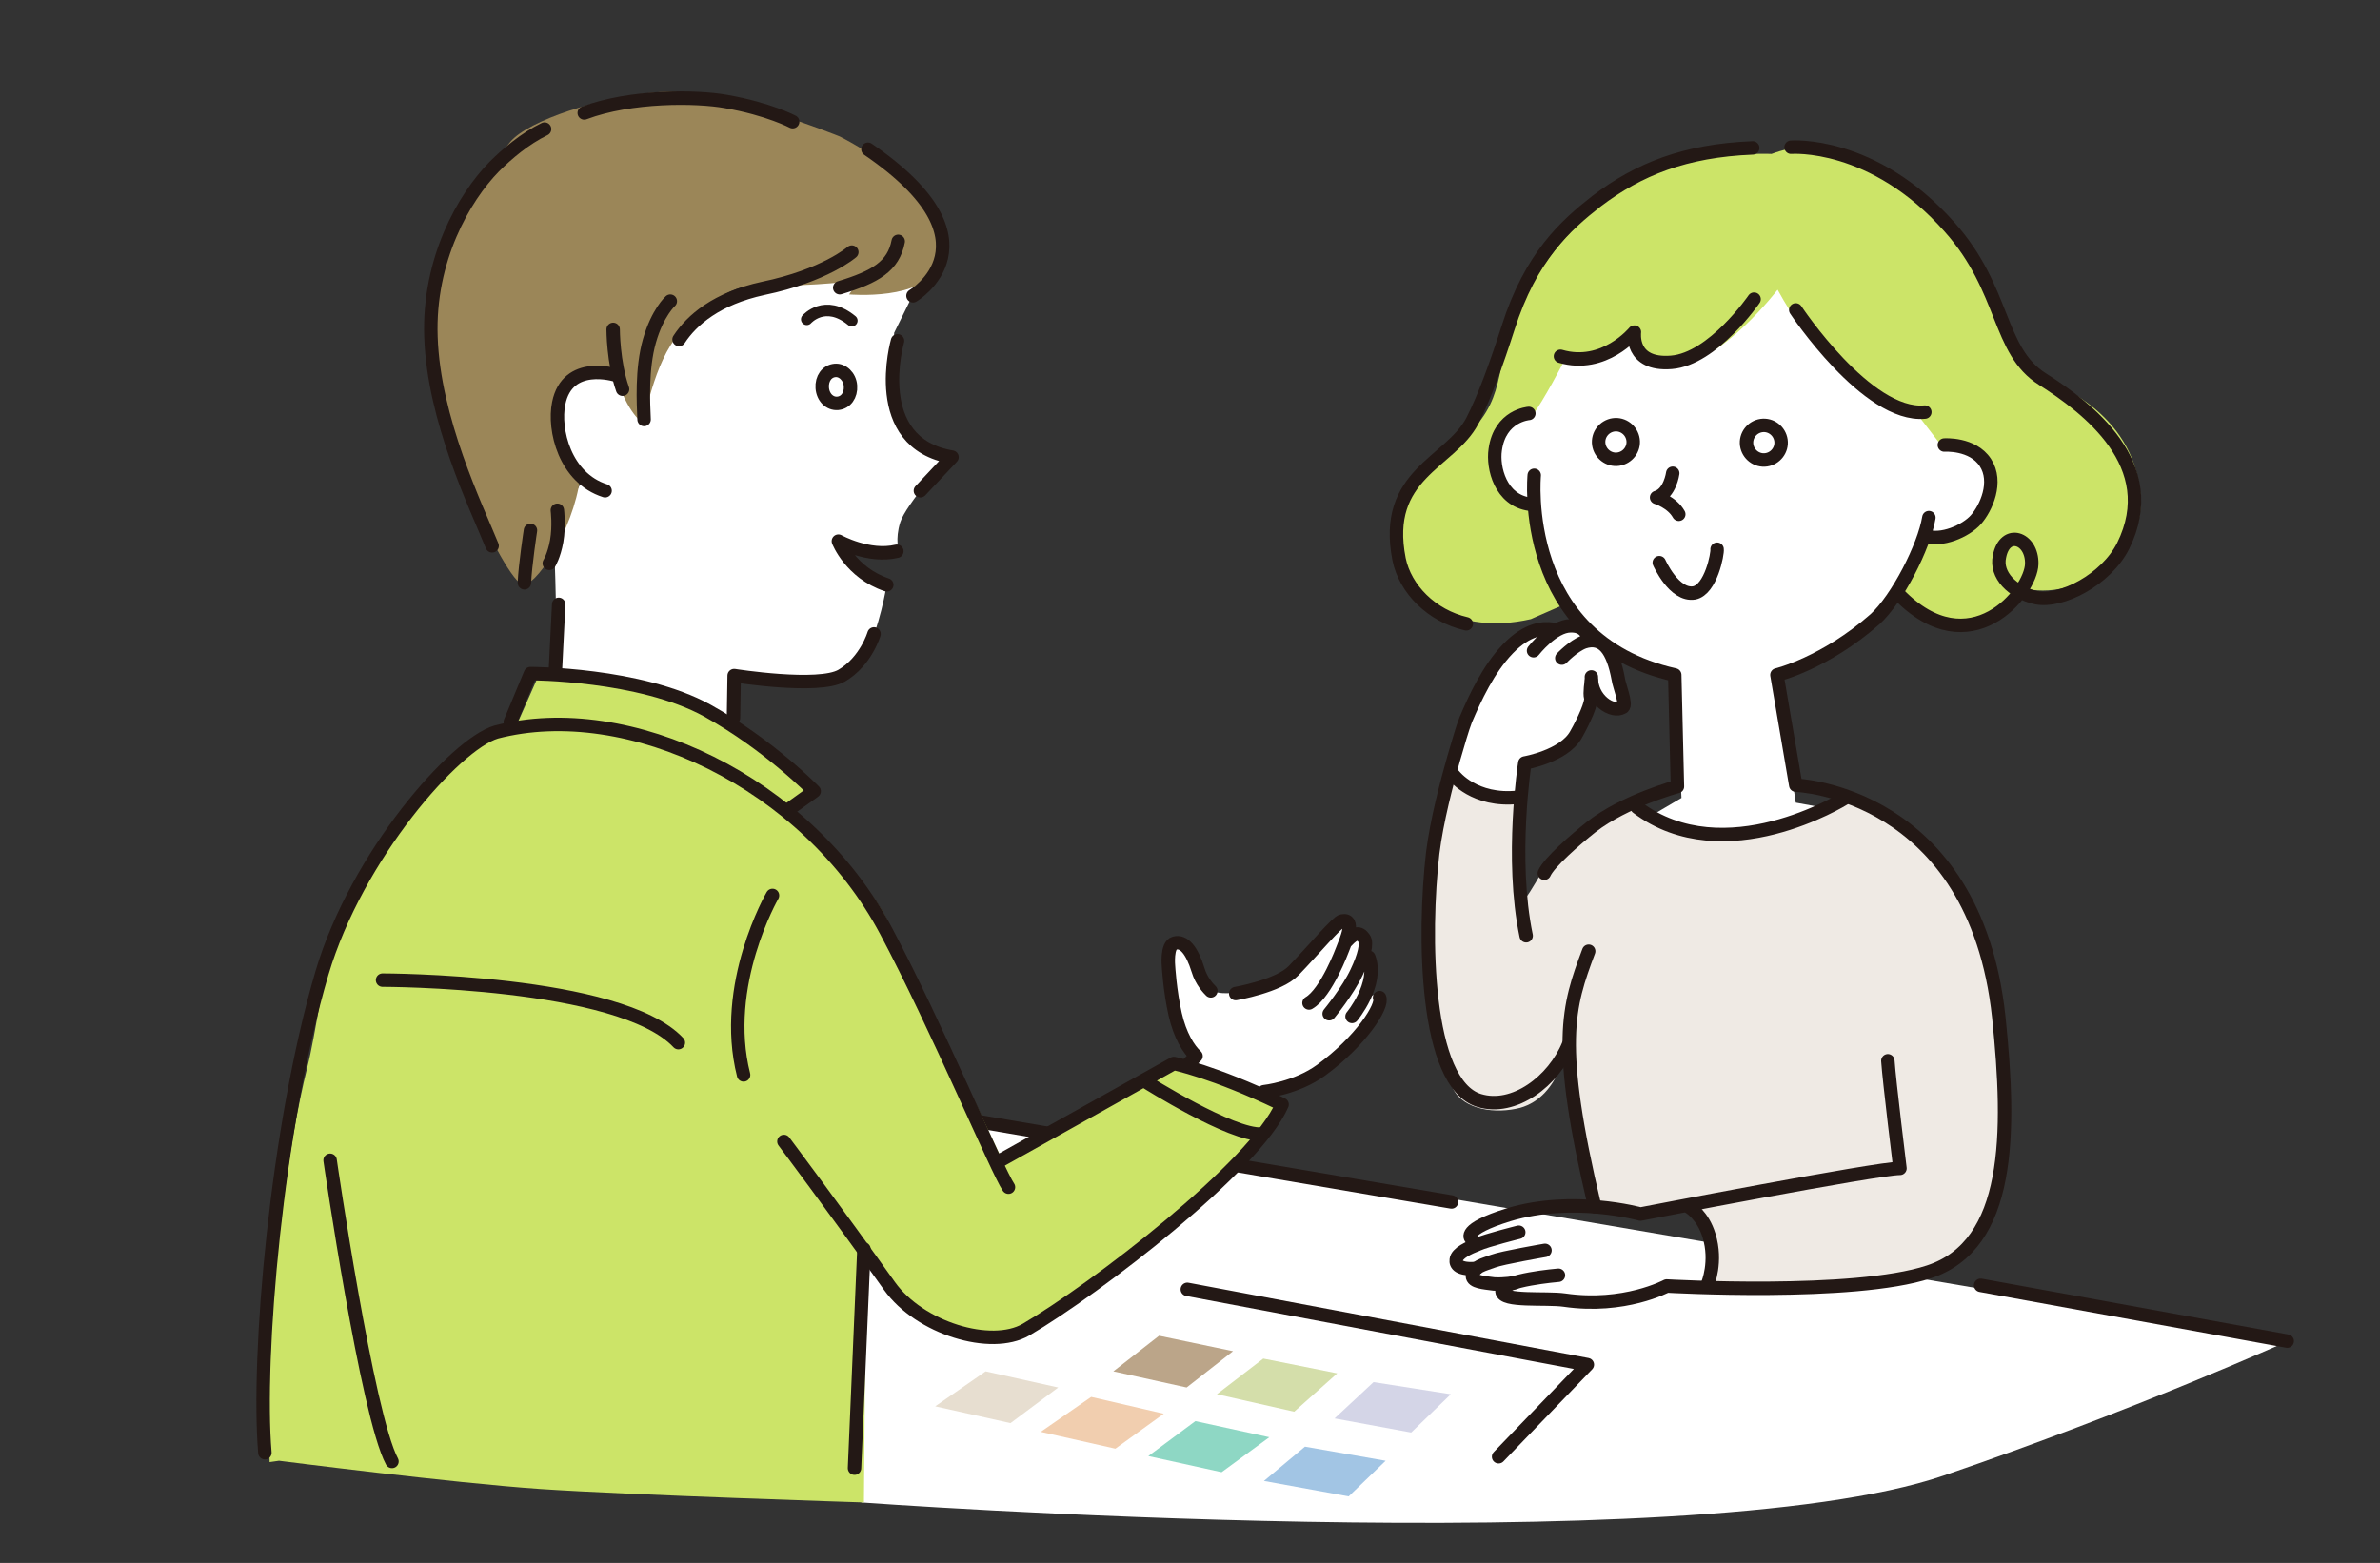 <svg version="1.1" id="レイヤー_1" xmlns="http://www.w3.org/2000/svg" x="0" y="0" viewBox="0 0 354 232.5" xml:space="preserve"><rect x="0" y="0" width="354" height="232.5" fill="#333333" stroke="none"/><style>.st0{fill:#fff}.st1{fill:#cce468}.st3{fill:none;stroke:#231815;stroke-width:2;stroke-linecap:round;stroke-linejoin:round;stroke-miterlimit:10}</style><g id="レイヤー_1_1_"><path class="st0" d="M128.1 223.5s123 9 161-4c28.4-9.7 51.2-20 51.2-20l-210.8-35.9-1.4 59.9zm12.2-156c-3.5-.6-4.7-2.9-6.3-6.7s-1-11.3-1-11.3l3.8-7.7-13.7-1.7-15.8 5.2s-9.1 4.8-12.3 9c-1 1.4-4.8-.3-4.8-.3s-5.4-3.2-7.2 4.8 4.2 11.5 4.2 11.5-5.5 10.1-4.8 12.2c.2.5.2 5.8.4 10.7l-.5 7.1s2.8 0 6.4.4c6.3 1.8 12.8 4.1 16.7 5.5 3 1.6 3.5 2 3.5 2l.5-5.6s-.1 0-.2.1c.2-1.6.4-2.9.6-2.7 3.6 2.3 11.8 1.9 11.8 1.9 3.5-.2 5-1.6 7.1-4.8 2.1-3.3 3.2-10.2 3.2-10.2-4.8-.7-6.3-3.6-6.5-6.2 3.6 2.5 8.3 1.2 8.3 1.2s-.6-1.6.2-4.2 7.2-9.8 7.2-9.8 2.6.2-.8-.4z"/><path class="st1" d="M263.5 22.9s-11.7-.5-19.1 3.6c-7.4 4.1-12.6 8.5-17.5 17.4-4.9 9-2.4 13.7-7.4 19.5s-16.7 12-9.1 24.8c0 0 6 6.5 17.3 3.9l4.8-2.1 50.3-2.4s3.2 6.5 10.5 4.8c7.3-1.6 7.2-5 7.2-5s5.3 1.8 10.8-1.8 8.9-8 6.1-16.6C314 59.2 303 56.1 303 56.1s-4.1-5.8-5.3-8.7c-3.1-7.5-7.3-15.5-15.3-20.2-8-4.5-12.2-6.8-18.9-4.3z"/><path class="st0" d="M215.6 115s3.4-11.9 5.4-14.5 4.9-6.2 7.1-7c2.2-.7 2 .4 2 .4s3.8-1.2 4.7-.6 1.5 1.9 1.5 1.9 2.1-.4 3 1.6 2.8 7.3 2.7 8.2-1.8 1-2.4.7c-.6-.3-2.6-2.5-2.6-2.5s-1.1 4-1.6 5.2c-1.9 4.3-8.3 5-8.3 5l-.4 5.2s-3.8.7-6.3-.2c-2.6-.9-4.8-3.4-4.8-3.4z"/><path class="st0" d="M264.4 43.1s-8.3 10.8-14.8 11c-6.5.3-6.7-4.2-6.7-4.2s-2.8 3.7-6.5 3.6c-3.7-.1-3.7.1-3.7.1s-3.2 6.2-4.8 8.2c0 0-6.8-.3-5.2 8.1 1.2 6.6 5 4.8 5 4.8s.7 13.5 10.4 20.8c6.2 4.7 11.1 4.6 11.1 4.6l.9 18.6-5.1 3s4.2 5.1 13.6 4c9.5-1.1 12.9-5.5 12.9-5.5l-4.4-.8-2.8-18.8s8.1-3.6 13.8-7.8c5.7-4.3 7.8-12.9 7.8-12.9s8.2.1 9.7-5.4-1.9-8.9-6.6-7.9l-4-5.2c.1.1-11.1-1-20.6-18.3z"/><path d="M243.5 119.8s1.9 4.7 14.5 4.2c10.3-.5 16.8-4.8 16.8-4.8s19.5 7.2 22 27.7c2.3 19.5.7 28.9-.9 33.3-2.6 7.1-9.5 9.9-9.5 9.9s-4.6 2-15.8 1.9l-15.9.2s-.2-.5-.1-5.8-3.1-7.2-3.1-7.2-8.6 2-14.2 1c0 0-.9-4.6-2.6-14.7s-1.6-10.5-1.6-10.5-.9 8.1-7 9.8c-3.5.9-8.4.4-10-2.9-3-6-3.2-21.1-3.2-21.1s-1.2-17.4 2.7-25.4c1.1 1 7.8 2.9 10.3 3.5 1.1.7.3 10.7.3 14.8 0 2.3 4.5-6.9 4.5-6 4.5-5 8.4-5.3 12.8-7.9z" fill="#efeae4"/><path class="st3" d="M236.3 141.5c-3.1 8.3-4.9 13.6.9 38m37.1-60.7s-17.8 11.1-30.8 1.3m-107.6 45.1l80 13.6M133.5 50.7s-4.4 15.2 8.1 17.3l-4.7 5m-10.4-15.6c.1 1.4-.7 2.5-1.9 2.6-1.2.1-2.2-.9-2.3-2.3-.1-1.4.7-2.5 1.9-2.6 1.1-.1 2.2.9 2.3 2.3zm-17.4 49.4l.1-6.3s12.6 2 16 0c3.6-2.1 4.8-6.2 4.8-6.2m3.4-12.3c-4.2 1-8.7-1.5-8.7-1.5s1.8 4.7 7.2 6.5m-48.8 2.9l-.5 10"/><path class="st1" d="M40.1 217.5s-.2-8.3.1-15.9c.5-13.3 2.6-31.2 5.5-42.8 1.4-5.6 1.9-12 4.1-18.1 5.1-13.8 13.7-26.7 22.9-30.8l3.9-1.5 3.5-7.9s16.1.6 24 4.4c10.3 5 17.5 12.6 17.5 12.6l-3.6 3.3s10 8.7 13.7 15.6c3.6 7 17.5 36.4 17.5 36.4l26.3-14.7s13.8 4.4 15.9 6.1c0 0-5.2 7.7-10 11.8s-26.9 21.3-26.9 21.3-4.1 1.6-8.6 1.5c-3.1-.1-7.9-3.3-9.6-4.2-2.6-1.4-7.5-8.8-7.5-8.8l-.3 37.7s-34.9-1.1-48.1-2-38.9-4.2-38.9-4.2l-1.4.2z"/><path class="st0" d="M176.2 156s-2.3-5-2.7-8.9c-.5-4.5-.1-7.3 1.5-7.2 0 0 2.1-.1 3.2 4.8 1.2 4.9 7 2.6 10.3 1.9 0 0 2-.7 3.9-2.2s7.1-8.6 8-6.9c.3.5-.3 2.7-.6 3.2 0 0 1.4-2.8 3.1-1.8.9.6.1 3.1-.2 3.8 0 0 1.5-.5 1.7.8.1 1.3-.7 4.8-.7 4.8s1.9-1.3 1.6 1.1c-.6 4.1-7.8 10.1-12.5 12.2l-5.9 1.4-10.6-4.4 1.5-1.2-1.6-1.4z"/><path class="st3" d="M58.3 217.4c-3.7-6.9-9.2-44.8-9.2-44.8m-9.7 43.5c-1.2-14.2 1.7-48.3 8.5-71.4 5.2-17.5 19.8-34 25.9-35.8 19.6-5.1 46.2 7.4 58 29.6 7.4 13.9 16.6 35.8 18.2 38.1"/><path class="st3" d="M116.6 169.8s7.8 10.4 15.7 21.5c4.5 6.3 15.1 9.5 20.3 6.5 10.4-6.1 34.1-24.3 38.1-33.5"/><path class="st3" d="M148.3 172.9l26.3-14.7s5.9 1.2 15.7 5.9m-19.9-3.2s12.8 8.1 17.3 7.8m-3.9-20.9s6.4-1.1 8.6-3.4c3-3.1 6.5-7.3 7.2-7.4 2.1-.4.6 2.9.1 4.2 0 0-2.4 6.5-5 8m3 1.6s2.8-3.4 4.1-6.2c1.1-2.3 1.6-4.3 1.1-5-.7-1-1.4-.9-2.6.4m.8 11.2s4-4.8 2.5-8.8m-23.5 5c-.3-.3-1.4-1.4-1.9-3.1-.9-2.9-2.1-4.4-3.5-4-1.2.3-.9 3.4-.9 3.4s.2 3.7 1 7.2c.7 3.1 2 5.2 3.1 6.2l-1.3 1.3m11.4 4s4.8-.5 8.5-3.2c5.9-4.3 9.3-9.6 8.7-10.8m-76.7 37.4l-1.4 32.6m-9.9-97.9l3.9-2.8s-6.7-6.9-15.9-12c-10-5.5-26.3-5.5-26.3-5.5l-3 7.2m213.3-41.2s4.2-.3 6.1 2.6.1 6.8-1.4 8.5-5.2 3.3-7.5 2.4m-58.2-9s-2.4 24.5 20.9 29.7l.4 16.6s-7.8 2.1-12.8 6c-2.4 1.9-6.3 5.3-7 6.9m13.2-64.5c.2 1.4-.8 2.7-2.2 2.9-1.4.2-2.7-.8-2.9-2.2-.2-1.4.8-2.7 2.2-2.9s2.7.8 2.9 2.2zm22 .1c.2 1.4-.8 2.7-2.2 2.9-1.4.2-2.7-.8-2.9-2.2-.2-1.4.8-2.7 2.2-2.9 1.4-.2 2.7.8 2.9 2.2zm-16.1 4.9s-.4 3-2.4 3.6c0 0 2.3.7 3.3 2.5m11.2-32s-6.1 8.9-12.3 9.4-5.5-4.5-5.5-4.5-4.5 5.5-11 3.6m35-6.9s10.6 16 19.2 15.2"/><path class="st3" d="M266.4 21.9s12.2-1 23.6 11.9c8.3 9.3 7.1 18.4 13.8 22.6 6.6 4.2 18 12.7 12 24.8-2.5 5-9.2 8.5-13 7.7-3.5-.8-6-3.4-5.4-6.1.8-4.2 4.9-2.8 4.8 1.1-.1 4.2-9.2 15.4-19.8 4.5m-64.3 4.4c-5.2-1.2-9.1-5.2-10-9.6-2.5-12.7 7.6-14.3 10.9-20.6 1.8-3.5 3.7-8.8 5.3-13.8 3.4-10.7 8.6-15.3 13.2-18.9 6.2-4.7 13.1-7.5 23.2-7.9"/><path class="st3" d="M227.4 61.5s-4.3.3-5 5.4c-.4 2.7.8 7.5 5.1 8.1m19.3 8.7s2.2 5 5.2 4.5c2.5-.5 3.5-5.9 3.4-6.5m31.5-4.7c-.7 4.3-4.7 12.1-8 15.1-7.5 6.6-14.6 8.3-14.6 8.3l2.8 16.4s26.6.9 30.2 34.5c1.8 17.3 1.8 33.9-10.4 37.9-11.2 3.7-39 2.1-39 2.1s-6.3 3.4-15.2 2.1c-2.8-.4-9.2.3-9.3-1.3-.1-1.7 8.4-2.4 8.4-2.4"/><path class="st3" d="M218.8 184.2s-1.5-1.3 5.6-3.5c9.6-2.9 19.6-.1 19.6-.1s35.1-6.8 38.6-6.8c0 0-1.6-13-1.8-16m-51 28.2s-6.4 1.1-7.7 1.6-3 .8-3.1 2.2c0 .9 1.7 1 3.2 1.2 1.6.1 3.1-.2 3.1-.2"/><path class="st3" d="M225.9 183.3s-4.8 1.2-6.1 1.8c-1.3.5-3.1 1.3-3.2 2.3-.1.7.4 1.5 3 1.3m75 2.5l45.6 8.3m-88.9-19.9s2 1.2 2.9 4.2c1.2 3.9-.2 7.2-.2 7.2m-20.7-35.6c-2.2 5.4-8.1 9.9-13.3 8.3-8.1-2.5-8.3-24.7-6.9-36.8.6-4.8 2.1-10.5 3.1-14 .7-2.4 1.3-4.5 1.8-5.8 1.4-3.3 3.4-7.6 6.3-10.6s5.3-3.1 6.6-2.9"/><path class="st3" d="M236.7 101.3s-.3 1.8-.1 2.5-1 3.4-2.2 5.5c-1.8 3.2-7.6 4.2-7.6 4.2s-2.2 14.2.2 25.7"/><path class="st3" d="M236.7 100.7c-.1 3.3 3.1 5.5 4.7 4.5.6-.4-.6-3.3-.7-4.2-.8-4.3-2.3-6.4-5.1-5.5-1.6.6-3.3 2.4-3.3 2.4m-4.2-1.1s2.9-3.7 5.5-3.7c2.5-.1 2.7 2.1 2.7 2.1m-20 20.2s3 3.9 9.5 3.2"/><path d="M124.9 20.3s18.6 9.1 14.7 19.1c-2.1 5.4-13.3 4.4-13.3 4.4l1.4-2.1s-6.2.9-14.2.8c-2.6 0-5.8-.3-12.5 7.2-3.7 4-5.3 13.3-5.3 13.3s-2.4-1.4-4.1-7.2c0 0-8.4-2.1-8.6 4.1 0 1.3-.1 7.3 3.3 11.1-1 8-6.9 16.8-8.7 15.9C74.4 85.4 62 58.2 63.5 46c.4-3 4.5-14.2 4.5-14.2s4.5-6.7 7.9-10.7c2.7-3.2 13.3-6.7 22.3-7.4 9-.6 26.7 6.6 26.7 6.6z" fill="#9b8658"/><path class="st3" d="M91.6 55.8s-7.2-2.3-8.5 4.2c-.8 3.9.9 11.1 6.9 13"/><path d="M120 47.5s2.7-3.1 6.7.2" fill="none" stroke="#231815" stroke-width="1.719" stroke-linecap="round" stroke-linejoin="round" stroke-miterlimit="10"/><path class="st3" d="M126.7 37.5s-4 3.5-13.2 5.4c-6.9 1.5-10.6 4.7-12.5 7.6m-1.3-5.7s-1.9 1.7-3.1 5.9-.9 9.3-.8 11.7M91.2 49s0 4.9 1.4 8.9m41-22c-.7 3.7-3.4 5.3-8.7 6.9m10.9 1.2s13.5-8-6.7-21.8m-65 27.9c.4 12.3 6.7 25.2 9.1 31.1m7.8-62c-2.9 1.4-5.6 3.7-7.5 5.6-4.5 4.6-9.8 13.8-9.4 25.3m53.8-32s-3.6-1.9-9.9-3c-4.4-.8-14.2-.9-21.1 1.7m-8 62.1s-.8 5.2-.9 7.8m3.7-2.9s.7-1.1 1.1-3.3c.4-2.3.1-4.6.1-4.6m-26 69.9s35.3 0 44 9.3m14-21.9s-7.7 13.3-4.3 26.7m66 31.9l59.5 11.2-13.2 13.7"/><path d="M172.4 198.7l11 2.3-6.9 5.4-10.9-2.4 6.8-5.3z" fill="#bba589"/><path d="M187.9 202.1l11 2.2-6.4 5.7-11.5-2.6 6.9-5.3z" fill="#d4deaa"/><path d="M204.3 205.6l11.5 1.8-5.9 5.7-11.4-2.1 5.8-5.4z" fill="#d4d5e7"/><path d="M162.3 207.8l10.8 2.5-7.2 5.2-11.1-2.5 7.5-5.2z" fill="#f1ceaf"/><path d="M146.6 204l10.8 2.4-7.1 5.3-11.2-2.5 7.5-5.2z" fill="#e7ded0"/><path d="M177.8 211.4l11 2.4-7.1 5.2-10.9-2.4 7-5.2z" fill="#8ed7c4"/><path d="M194.1 215.2l12 2.1-5.5 5.3-12.6-2.3 6.1-5.1z" fill="#a2c5e4"/></g></svg>